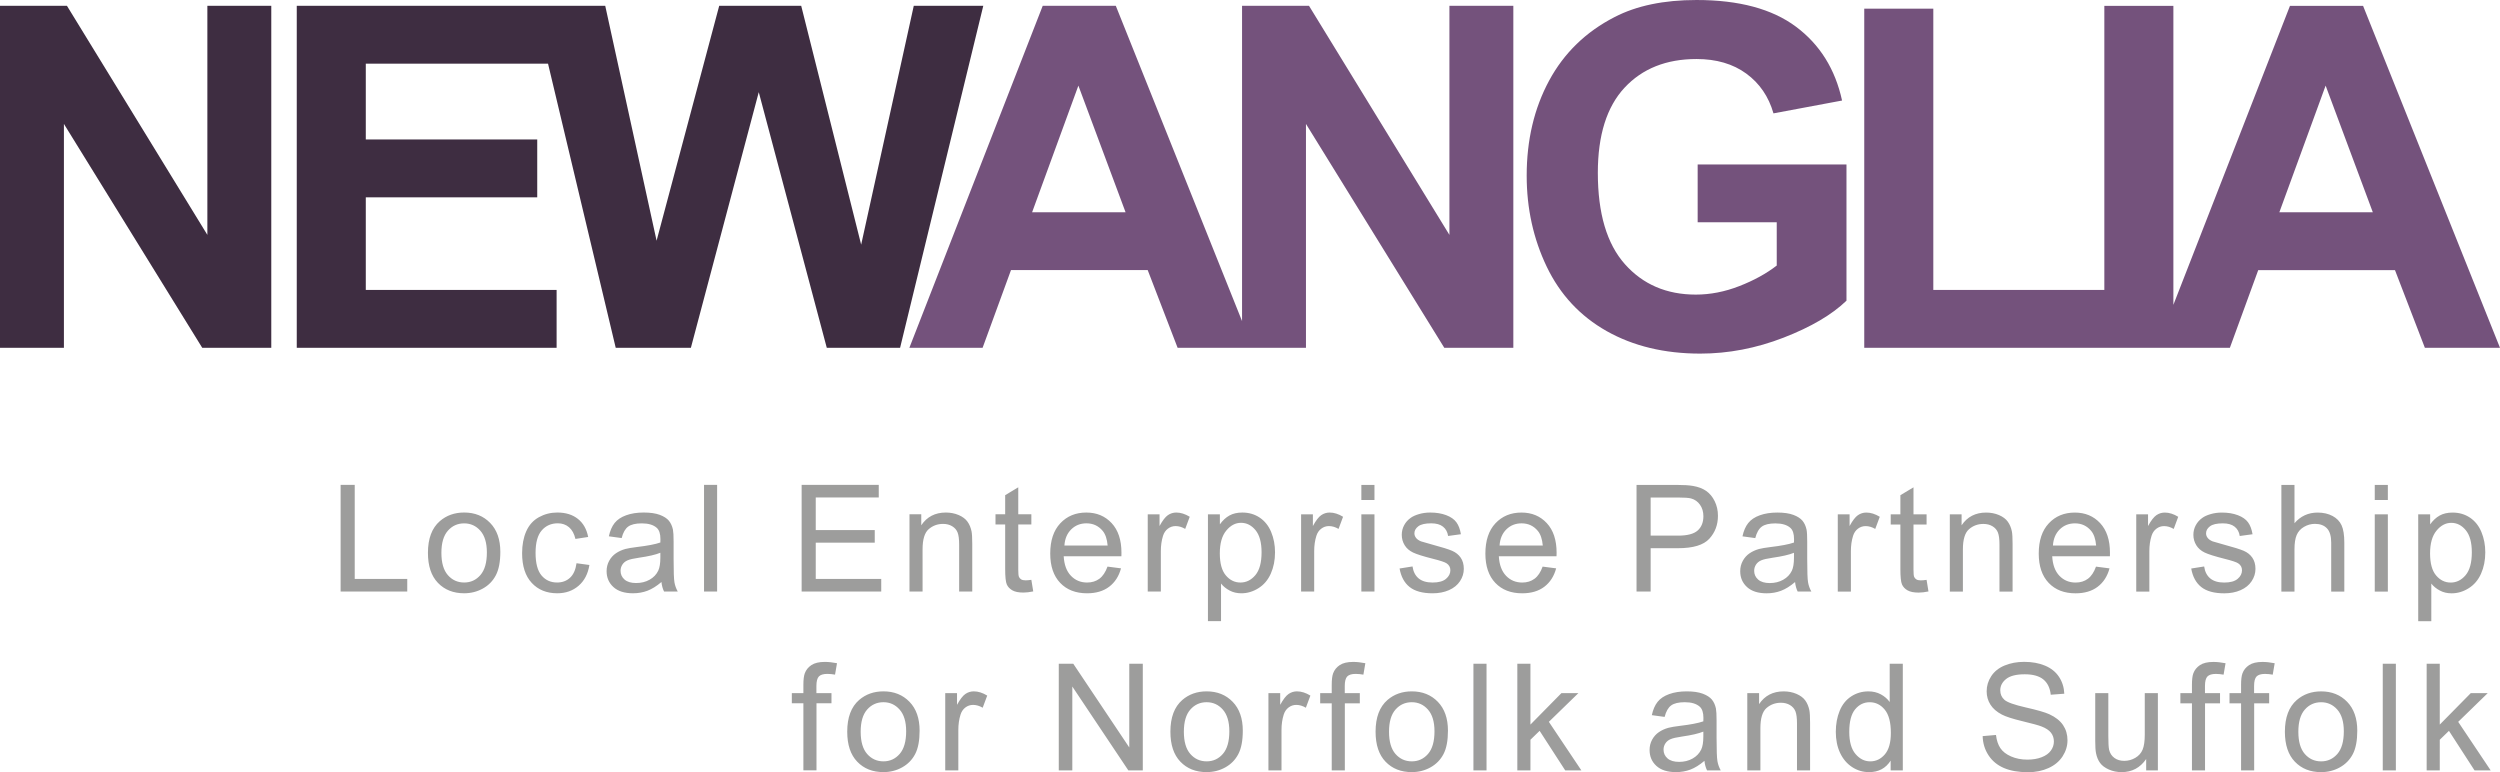 <svg version="1.1" viewBox="0 0 1000 308.85" xmlns="http://www.w3.org/2000/svg"
	xmlns:xlink="http://www.w3.org/1999/xlink">
	<g>
		<path
			d="m363.75 139.11 53.336-136.78h29.238l50.497 126.11v-126.11h26.784l56.163 91.624v-91.624h25.566v136.78h-27.623l-55.323-89.541v89.541h-51.343l-11.959-31.071h-54.689l-11.351 31.071zm49.094-54.208h37.384l-18.875-50.657zm297.85 4.012h-31.629v-23.137h59.528v54.49c-5.787 5.595-14.164 10.524-25.149 14.786-10.972 4.256-22.092 6.39-33.353 6.39-14.305 0-26.777-3.006-37.416-8.998-10.633-6.005-18.625-14.593-23.976-25.752-5.352-11.171-8.024-23.31-8.024-36.436 0-14.247 2.987-26.899 8.954-37.974 5.973-11.075 14.709-19.561 26.226-25.47 8.768-4.538 19.682-6.813 32.744-6.813 16.984 0 30.244 3.557 39.794 10.684 9.55 7.12 15.689 16.965 18.433 29.527l-27.437 5.134c-1.929-6.717-5.55-12.017-10.87-15.907-5.313-3.884-11.953-5.832-19.919-5.832-12.068 0-21.663 3.826-28.783 11.472-7.12 7.659-10.684 19.003-10.684 34.058 0 16.234 3.608 28.411 10.825 36.525 7.217 8.114 16.67 12.177 28.367 12.177 5.781 0 11.581-1.128 17.394-3.397 5.819-2.262 10.812-5.005 14.978-8.229zm35.006-85.459h27.623v112.52h68.411v-113.64h27.617v119.6l46.639-119.6h29.238l54.766 136.78h-30.046l-11.959-31.071h-54.695l-11.344 31.071h-146.25zm166.04 81.447h37.384l-18.875-50.657z"
			fill="#74527c" />
		<path
			d="m25.566 139.11h-25.566v-136.78h26.784l56.163 91.624v-91.624h25.566v136.78h-27.623l-55.323-89.541zm93.137-136.78h123.39l20.541 93.951 25.047-93.951h32.802l23.983 95.534 21.041-95.534h27.803l-33.27 136.78h-29.328l-27.207-102.25-27.149 102.25h-30.071l-27.072-113.64h-72.897v30.321h68.577v23.143h-68.577v37.038h76.326v23.137h-103.94z"
			fill="#3e2d41" />
		<path
			d="m162.9 236.61h-26.655v-42.659h5.646v37.628h21.009zm8.274-15.452c0-5.723 1.589-9.96 4.775-12.716 2.66-2.288 5.89-3.435 9.716-3.435 4.249 0 7.723 1.397 10.415 4.179 2.698 2.781 4.051 6.633 4.051 11.536 0 3.98-0.602 7.108-1.794 9.383-1.192 2.282-2.922 4.051-5.204 5.313-2.282 1.263-4.768 1.891-7.467 1.891-4.326 0-7.819-1.384-10.492-4.16-2.666-2.775-3.999-6.768-3.999-11.991v0m5.384 0c0 3.954 0.859 6.922 2.589 8.896 1.724 1.961 3.897 2.948 6.518 2.948 2.602 0 4.762-0.987 6.486-2.967 1.73-1.98 2.596-4.993 2.596-9.05 0-3.82-0.872-6.717-2.602-8.691-1.737-1.961-3.897-2.948-6.48-2.948-2.621 0-4.794 0.981-6.518 2.942-1.73 1.955-2.589 4.909-2.589 8.87v0m54.048 4.134 5.153 0.699c-0.564 3.544-2.006 6.313-4.32 8.313-2.32 2.006-5.166 3.006-8.543 3.006-4.23 0-7.633-1.378-10.197-4.147-2.57-2.762-3.858-6.723-3.858-11.889 0-3.333 0.551-6.255 1.654-8.755 1.109-2.506 2.794-4.377 5.05-5.634 2.262-1.25 4.723-1.878 7.377-1.878 3.358 0 6.101 0.852 8.236 2.551 2.141 1.692 3.506 4.108 4.108 7.229l-5.095 0.782c-0.487-2.076-1.339-3.634-2.57-4.685-1.237-1.045-2.724-1.564-4.467-1.564-2.647 0-4.788 0.942-6.435 2.833-1.653 1.891-2.474 4.884-2.474 8.979 0 4.153 0.795 7.165 2.384 9.05 1.589 1.878 3.666 2.82 6.23 2.82 2.057 0 3.775-0.628 5.153-1.891 1.378-1.263 2.25-3.198 2.615-5.819m33.968 7.505c-1.935 1.653-3.807 2.814-5.595 3.493-1.801 0.679-3.724 1.019-5.781 1.019-3.397 0-6.005-0.827-7.825-2.487-1.827-1.66-2.737-3.781-2.737-6.358 0-1.512 0.346-2.897 1.032-4.147 0.686-1.25 1.589-2.256 2.711-3.012 1.115-0.756 2.365-1.327 3.769-1.718 1.026-0.269 2.576-0.532 4.653-0.788 4.23-0.5 7.338-1.102 9.338-1.801 0.025-0.718 0.032-1.173 0.032-1.365 0-2.141-0.5-3.64-1.487-4.512-1.339-1.186-3.326-1.775-5.96-1.775-2.467 0-4.281 0.436-5.46 1.295-1.173 0.859-2.045 2.391-2.602 4.582l-5.121-0.699c0.468-2.192 1.23-3.961 2.294-5.313 1.07-1.346 2.615-2.384 4.627-3.108 2.019-0.731 4.358-1.096 7.018-1.096 2.634 0 4.781 0.314 6.428 0.929 1.647 0.622 2.858 1.41 3.64 2.346 0.769 0.942 1.314 2.128 1.628 3.57 0.173 0.884 0.263 2.5 0.263 4.826v6.986c0 4.864 0.109 7.947 0.333 9.236 0.224 1.295 0.667 2.532 1.327 3.711h-5.473c-0.545-1.083-0.891-2.352-1.051-3.813-1.935 1.653 0 0 0 0m-0.436-9.774v-1.923c-1.897 0.782-4.755 1.436-8.55 1.98-2.16 0.308-3.679 0.66-4.57 1.051-0.897 0.385-1.583 0.949-2.064 1.698-0.487 0.743-0.731 1.577-0.731 2.487 0 1.397 0.526 2.564 1.583 3.493 1.058 0.929 2.602 1.397 4.64 1.397 2.025 0 3.813-0.442 5.384-1.327 1.577-0.878 2.73-2.083 3.467-3.621 0.558-1.179 0.84-2.929 0.84-5.236m22.707 13.587h-5.236v-42.659h5.236zm65.648 0h-31.84v-42.659h30.847v5.037h-25.201v13.036h23.598v5.031h-23.598v14.523h26.194zm16.535 0h-5.236v-30.898h4.711v4.39c2.269-3.397 5.55-5.095 9.838-5.095 1.865 0 3.576 0.34 5.14 1.006 1.557 0.673 2.724 1.551 3.499 2.634 0.782 1.089 1.327 2.378 1.634 3.871 0.192 0.974 0.288 2.666 0.288 5.089v19.003h-5.243v-18.791c0-2.141-0.199-3.736-0.609-4.794-0.404-1.058-1.128-1.897-2.166-2.532-1.038-0.628-2.256-0.942-3.653-0.942-2.23 0-4.153 0.711-5.775 2.128-1.621 1.416-2.429 4.102-2.429 8.056zm43.511-4.685 0.756 4.634c-1.468 0.301-2.794 0.461-3.954 0.461-1.897 0-3.378-0.301-4.422-0.904-1.045-0.602-1.788-1.391-2.211-2.371-0.423-0.981-0.641-3.038-0.641-6.185v-17.779h-3.871v-4.07h3.871v-7.652l5.236-3.147v10.799h5.236v4.07h-5.236v18.067c0 1.5 0.096 2.461 0.276 2.884 0.186 0.429 0.487 0.769 0.897 1.019 0.417 0.25 1.006 0.378 1.782 0.378 0.577 0 1.339-0.071 2.282-0.205m30.456-5.294 5.409 0.699c-0.852 3.16-2.436 5.614-4.749 7.364-2.301 1.743-5.255 2.615-8.838 2.615-4.525 0-8.107-1.391-10.754-4.172-2.647-2.788-3.974-6.691-3.974-11.716 0-5.198 1.339-9.236 4.019-12.1 2.673-2.871 6.146-4.313 10.415-4.313 4.134 0 7.505 1.41 10.126 4.224 2.621 2.814 3.929 6.768 3.929 11.87 0 0.308-0.013 0.782-0.025 1.397h-23.079c0.199 3.397 1.154 5.999 2.89 7.8 1.724 1.801 3.884 2.705 6.467 2.705 1.923 0 3.563-0.506 4.929-1.519 1.352-1.013 2.436-2.628 3.237-4.852m-17.234-8.441h17.285c-0.224-2.596-0.891-4.551-1.974-5.845-1.673-2.019-3.845-3.025-6.505-3.025-2.41 0-4.435 0.801-6.076 2.41-1.647 1.615-2.557 3.762-2.73 6.46m38.57 18.42h-5.243v-30.898h4.723v4.685c1.198-2.198 2.314-3.64 3.326-4.339 1.019-0.699 2.141-1.051 3.358-1.051 1.769 0 3.563 0.57 5.39 1.692l-1.814 4.858c-1.282-0.756-2.564-1.134-3.839-1.134-1.141 0-2.173 0.346-3.083 1.038-0.904 0.686-1.557 1.634-1.948 2.865-0.583 1.859-0.872 3.89-0.872 6.101zm24.073 11.844h-5.236v-42.742h4.775v4.012c1.128-1.57 2.397-2.749 3.813-3.531 1.416-0.788 3.134-1.186 5.146-1.186 2.647 0 4.973 0.679 6.986 2.038 2.019 1.365 3.544 3.275 4.57 5.749 1.032 2.474 1.545 5.185 1.545 8.133 0 3.166-0.57 6.005-1.705 8.543-1.134 2.532-2.788 4.467-4.948 5.813-2.166 1.352-4.435 2.025-6.819 2.025-1.75 0-3.314-0.365-4.704-1.109-1.391-0.737-2.525-1.666-3.422-2.788zm-0.487-27.117c0 3.974 0.801 6.909 2.41 8.812 1.602 1.903 3.557 2.852 5.839 2.852 2.326 0 4.313-0.987 5.967-2.948 1.66-1.974 2.487-5.025 2.487-9.152 0-3.942-0.814-6.89-2.423-8.851-1.621-1.961-3.557-2.935-5.8-2.935-2.224 0-4.198 1.038-5.909 3.128-1.718 2.083-2.57 5.114-2.57 9.095v0m37.75 15.273h-5.236v-30.898h4.717v4.685c1.198-2.198 2.307-3.64 3.326-4.339 1.019-0.699 2.141-1.051 3.365-1.051 1.762 0 3.557 0.57 5.377 1.692l-1.807 4.858c-1.282-0.756-2.557-1.134-3.839-1.134-1.147 0-2.166 0.346-3.076 1.038-0.917 0.686-1.564 1.634-1.955 2.865-0.583 1.859-0.872 3.89-0.872 6.101zm24.111-36.634h-5.243v-6.018h5.243zm0 36.634h-5.243v-30.898h5.243zm10.043-9.223 5.179-0.82c0.295 2.077 1.109 3.666 2.435 4.775 1.333 1.109 3.192 1.66 5.589 1.66 2.403 0 4.198-0.487 5.364-1.468 1.167-0.981 1.75-2.134 1.75-3.448 0-1.186-0.519-2.115-1.551-2.794-0.718-0.468-2.506-1.058-5.364-1.775-3.845-0.968-6.518-1.807-7.999-2.512-1.487-0.711-2.615-1.692-3.378-2.942-0.769-1.256-1.147-2.634-1.147-4.147 0-1.378 0.314-2.653 0.942-3.826 0.628-1.173 1.493-2.154 2.583-2.922 0.808-0.609 1.929-1.115 3.333-1.532 1.41-0.417 2.922-0.628 4.531-0.628 2.423 0 4.563 0.352 6.396 1.051 1.839 0.699 3.185 1.647 4.063 2.839 0.872 1.192 1.48 2.781 1.807 4.781l-5.121 0.699c-0.237-1.589-0.91-2.826-2.032-3.717-1.115-0.897-2.692-1.339-4.736-1.339-2.41 0-4.128 0.398-5.159 1.192-1.032 0.795-1.551 1.724-1.551 2.794 0 0.673 0.218 1.288 0.647 1.827 0.423 0.57 1.096 1.032 2.006 1.404 0.526 0.186 2.07 0.634 4.64 1.333 3.711 0.993 6.3 1.801 7.768 2.429 1.468 0.634 2.615 1.545 3.448 2.749 0.833 1.205 1.25 2.698 1.25 4.486 0 1.743-0.506 3.39-1.525 4.929-1.019 1.545-2.493 2.737-4.416 3.583-1.923 0.84-4.095 1.263-6.524 1.263-4.025 0-7.082-0.833-9.191-2.499-2.109-1.666-3.454-4.14-4.038-7.422m57.22-0.756 5.409 0.699c-0.846 3.16-2.429 5.614-4.736 7.364-2.307 1.743-5.255 2.615-8.845 2.615-4.525 0-8.107-1.391-10.754-4.172-2.647-2.788-3.974-6.691-3.974-11.716 0-5.198 1.339-9.236 4.012-12.1 2.685-2.871 6.153-4.313 10.421-4.313 4.134 0 7.511 1.41 10.126 4.224 2.621 2.814 3.929 6.768 3.929 11.87 0 0.308-5e-3 0.782-0.034 1.397h-23.073c0.192 3.397 1.16 5.999 2.884 7.8 1.73 1.801 3.884 2.705 6.473 2.705 1.923 0 3.563-0.506 4.922-1.519 1.365-1.013 2.442-2.628 3.237-4.852m-17.221-8.441h17.285c-0.237-2.596-0.897-4.551-1.987-5.845-1.673-2.019-3.839-3.025-6.499-3.025-2.41 0-4.435 0.801-6.076 2.41-1.641 1.615-2.551 3.762-2.724 6.46m60.431 18.42h-5.646v-42.659h16.087c2.833 0 4.999 0.141 6.492 0.41 2.096 0.352 3.852 1.013 5.268 1.993 1.41 0.981 2.557 2.352 3.416 4.115 0.865 1.762 1.301 3.704 1.301 5.819 0 3.628-1.16 6.697-3.467 9.21-2.307 2.512-6.48 3.768-12.51 3.768h-10.94zm0-37.621v15.247h11.024c3.653 0 6.236-0.679 7.774-2.038 1.532-1.359 2.301-3.269 2.301-5.73 0-1.788-0.455-3.313-1.359-4.589-0.897-1.269-2.089-2.109-3.563-2.512-0.949-0.256-2.705-0.378-5.268-0.378zm57.771 33.808c-1.942 1.653-3.807 2.814-5.601 3.493-1.794 0.679-3.717 1.019-5.781 1.019-3.39 0-5.999-0.827-7.825-2.487-1.82-1.66-2.737-3.781-2.737-6.358 0-1.512 0.352-2.897 1.038-4.147 0.686-1.25 1.589-2.256 2.705-3.012 1.115-0.756 2.371-1.327 3.762-1.718 1.032-0.269 2.583-0.532 4.659-0.788 4.23-0.5 7.345-1.102 9.344-1.801 0.019-0.718 0.024-1.173 0.024-1.365 0-2.141-0.494-3.64-1.48-4.512-1.339-1.186-3.326-1.775-5.967-1.775-2.467 0-4.281 0.436-5.454 1.295-1.173 0.859-2.045 2.391-2.608 4.582l-5.121-0.699c0.468-2.192 1.23-3.961 2.301-5.313 1.07-1.346 2.608-2.384 4.627-3.108 2.019-0.731 4.358-1.096 7.012-1.096 2.64 0 4.781 0.314 6.428 0.929 1.654 0.622 2.865 1.41 3.64 2.346 0.775 0.942 1.32 2.128 1.628 3.57 0.179 0.884 0.263 2.5 0.263 4.826v6.986c0 4.864 0.109 7.947 0.333 9.236 0.224 1.295 0.667 2.532 1.327 3.711h-5.473c-0.538-1.083-0.891-2.352-1.045-3.813-1.942 1.653 0 0 0 0m-0.436-9.774v-1.923c-1.903 0.782-4.756 1.436-8.556 1.98-2.153 0.308-3.672 0.66-4.57 1.051-0.891 0.385-1.583 0.949-2.07 1.698-0.481 0.743-0.724 1.577-0.724 2.487 0 1.397 0.532 2.564 1.589 3.493 1.058 0.929 2.602 1.397 4.64 1.397 2.012 0 3.813-0.442 5.384-1.327 1.57-0.878 2.724-2.083 3.461-3.621 0.564-1.179 0.846-2.929 0.846-5.236m22.765 13.587h-5.243v-30.898h4.723v4.685c1.198-2.198 2.307-3.64 3.326-4.339 1.019-0.699 2.141-1.051 3.358-1.051 1.769 0 3.563 0.57 5.39 1.692l-1.814 4.858c-1.282-0.756-2.564-1.134-3.839-1.134-1.141 0-2.173 0.346-3.083 1.038-0.91 0.686-1.557 1.634-1.948 2.865-0.583 1.859-0.872 3.89-0.872 6.101zm30.276-4.685 0.756 4.634c-1.48 0.301-2.794 0.461-3.954 0.461-1.903 0-3.378-0.301-4.429-0.904-1.051-0.602-1.782-1.391-2.211-2.371-0.429-0.981-0.641-3.038-0.641-6.185v-17.779h-3.865v-4.07h3.865v-7.652l5.243-3.147v10.799h5.236v4.07h-5.236v18.067c0 1.5 0.083 2.461 0.269 2.884 0.186 0.429 0.487 0.769 0.897 1.019 0.417 0.25 1.013 0.378 1.782 0.378 0.583 0 1.346-0.071 2.288-0.205m14.529 4.685h-5.236v-30.898h4.711v4.39c2.269-3.397 5.55-5.095 9.838-5.095 1.865 0 3.576 0.34 5.14 1.006 1.557 0.673 2.724 1.551 3.499 2.634 0.782 1.089 1.327 2.378 1.634 3.871 0.192 0.974 0.288 2.666 0.288 5.089v19.003h-5.243v-18.791c0-2.141-0.199-3.736-0.609-4.794-0.404-1.058-1.128-1.897-2.166-2.532-1.032-0.628-2.256-0.942-3.653-0.942-2.23 0-4.153 0.711-5.775 2.128-1.621 1.416-2.429 4.102-2.429 8.056zm53.234-9.979 5.416 0.699c-0.859 3.16-2.435 5.614-4.749 7.364-2.307 1.743-5.255 2.615-8.845 2.615-4.518 0-8.101-1.391-10.748-4.172-2.647-2.788-3.974-6.691-3.974-11.716 0-5.198 1.333-9.236 4.019-12.1 2.673-2.871 6.146-4.313 10.415-4.313 4.128 0 7.505 1.41 10.126 4.224 2.621 2.814 3.929 6.768 3.929 11.87 0 0.308-0.014 0.782-0.024 1.397h-23.079c0.192 3.397 1.154 5.999 2.884 7.8 1.73 1.801 3.89 2.705 6.467 2.705 1.923 0 3.57-0.506 4.935-1.519 1.352-1.013 2.435-2.628 3.23-4.852m-17.228-8.441h17.285c-0.231-2.596-0.891-4.551-1.98-5.845-1.673-2.019-3.839-3.025-6.499-3.025-2.41 0-4.435 0.801-6.082 2.41-1.641 1.615-2.551 3.762-2.724 6.46m38.57 18.42h-5.243v-30.898h4.717v4.685c1.198-2.198 2.314-3.64 3.333-4.339 1.019-0.699 2.141-1.051 3.358-1.051 1.769 0 3.563 0.57 5.384 1.692l-1.807 4.858c-1.282-0.756-2.564-1.134-3.839-1.134-1.147 0-2.173 0.346-3.083 1.038-0.91 0.686-1.564 1.634-1.948 2.865-0.583 1.859-0.872 3.89-0.872 6.101zm16.74-9.223 5.179-0.82c0.288 2.077 1.102 3.666 2.435 4.775 1.333 1.109 3.192 1.66 5.589 1.66 2.403 0 4.191-0.487 5.358-1.468 1.173-0.981 1.756-2.134 1.756-3.448 0-1.186-0.519-2.115-1.551-2.794-0.718-0.468-2.506-1.058-5.364-1.775-3.845-0.968-6.518-1.807-8.005-2.512-1.48-0.711-2.608-1.692-3.371-2.942-0.769-1.256-1.154-2.634-1.154-4.147 0-1.378 0.314-2.653 0.949-3.826 0.634-1.173 1.493-2.154 2.583-2.922 0.814-0.609 1.923-1.115 3.333-1.532 1.404-0.417 2.923-0.628 4.531-0.628 2.429 0 4.563 0.352 6.39 1.051 1.839 0.699 3.192 1.647 4.07 2.839 0.872 1.192 1.48 2.781 1.807 4.781l-5.121 0.699c-0.237-1.589-0.91-2.826-2.032-3.717-1.115-0.897-2.692-1.339-4.736-1.339-2.41 0-4.128 0.398-5.159 1.192-1.038 0.795-1.545 1.724-1.545 2.794 0 0.673 0.211 1.288 0.641 1.827 0.423 0.57 1.096 1.032 2.012 1.404 0.519 0.186 2.07 0.634 4.634 1.333 3.717 0.993 6.3 1.801 7.768 2.429 1.468 0.634 2.615 1.545 3.448 2.749 0.833 1.205 1.256 2.698 1.256 4.486 0 1.743-0.513 3.39-1.532 4.929-1.019 1.545-2.493 2.737-4.416 3.583-1.923 0.84-4.095 1.263-6.524 1.263-4.019 0-7.082-0.833-9.191-2.499-2.109-1.666-3.454-4.14-4.038-7.422m41.307 9.223h-5.243v-42.659h5.243v15.305c2.442-2.833 5.531-4.249 9.255-4.249 2.288 0 4.275 0.455 5.967 1.359 1.679 0.897 2.89 2.147 3.621 3.736 0.724 1.589 1.089 3.897 1.089 6.922v19.586h-5.243v-19.586c0-2.615-0.564-4.518-1.698-5.71-1.134-1.198-2.737-1.794-4.813-1.794-1.557 0-3.012 0.404-4.384 1.211-1.365 0.801-2.339 1.891-2.922 3.269-0.583 1.384-0.872 3.281-0.872 5.704zm37.346-36.634h-5.236v-6.018h5.236zm0 36.634h-5.236v-30.898h5.236zm17.381 11.844h-5.236v-42.742h4.775v4.012c1.122-1.57 2.391-2.749 3.807-3.531 1.416-0.788 3.134-1.186 5.153-1.186 2.634 0 4.961 0.679 6.986 2.038 2.013 1.365 3.538 3.275 4.563 5.749 1.032 2.474 1.545 5.185 1.545 8.133 0 3.166-0.57 6.005-1.705 8.543-1.134 2.532-2.781 4.467-4.948 5.813-2.16 1.352-4.435 2.025-6.826 2.025-1.743 0-3.307-0.365-4.691-1.109-1.391-0.737-2.532-1.666-3.422-2.788zm-0.494-27.117c0 3.974 0.801 6.909 2.41 8.812 1.609 1.903 3.551 2.852 5.839 2.852 2.32 0 4.313-0.987 5.967-2.948 1.653-1.974 2.487-5.025 2.487-9.152 0-3.942-0.808-6.89-2.429-8.851-1.615-1.961-3.544-2.935-5.794-2.935-2.23 0-4.192 1.038-5.909 3.128-1.711 2.083-2.57 5.114-2.57 9.095v0m-645.43 86.785h-5.243v-26.828h-4.621v-4.07h4.621v-3.294c0-2.07 0.186-3.615 0.558-4.621 0.5-1.365 1.391-2.461 2.66-3.307 1.275-0.84 3.051-1.263 5.345-1.263 1.468 0 3.096 0.173 4.884 0.519l-0.782 4.57c-1.09-0.192-2.115-0.295-3.083-0.295-1.596 0-2.724 0.346-3.378 1.019-0.66 0.686-0.993 1.955-0.993 3.813v2.858h6.025v4.07h-5.992zm12.293-15.452c0-5.723 1.589-9.96 4.768-12.716 2.66-2.288 5.896-3.435 9.723-3.435 4.249 0 7.716 1.397 10.415 4.179 2.698 2.781 4.044 6.633 4.044 11.536 0 3.98-0.596 7.108-1.788 9.383-1.192 2.282-2.935 4.051-5.211 5.313-2.275 1.263-4.768 1.891-7.46 1.891-4.326 0-7.825-1.384-10.492-4.166-2.666-2.769-3.999-6.762-3.999-11.985v0m5.377 0c0 3.954 0.865 6.922 2.589 8.896 1.73 1.961 3.903 2.948 6.524 2.948 2.596 0 4.762-0.987 6.486-2.967 1.724-1.98 2.596-4.993 2.596-9.05 0-3.826-0.872-6.717-2.615-8.691-1.73-1.961-3.884-2.948-6.467-2.948-2.621 0-4.794 0.981-6.524 2.942-1.724 1.955-2.589 4.909-2.589 8.87v0m39.063 15.452h-5.236v-30.898h4.711v4.685c1.205-2.198 2.32-3.64 3.333-4.339 1.019-0.699 2.141-1.051 3.365-1.051 1.762 0 3.557 0.57 5.384 1.692l-1.814 4.858c-1.282-0.756-2.557-1.134-3.839-1.134-1.141 0-2.173 0.346-3.083 1.038-0.91 0.686-1.557 1.634-1.942 2.865-0.583 1.852-0.878 3.89-0.878 6.101zm45.594 0h-5.416v-42.659h5.794l22.406 33.494v-33.494h5.409v42.659h-5.787l-22.406-33.539zm39.236-15.452c0-5.723 1.589-9.96 4.775-12.716 2.653-2.288 5.89-3.435 9.716-3.435 4.249 0 7.723 1.397 10.415 4.179 2.698 2.781 4.051 6.633 4.051 11.536 0 3.98-0.602 7.108-1.795 9.383-1.192 2.282-2.929 4.051-5.204 5.313-2.282 1.263-4.768 1.891-7.467 1.891-4.326 0-7.819-1.384-10.492-4.166-2.666-2.769-3.999-6.762-3.999-11.985v0m5.384 0c0 3.954 0.859 6.922 2.589 8.896 1.724 1.961 3.897 2.948 6.518 2.948 2.602 0 4.762-0.987 6.486-2.967 1.73-1.98 2.596-4.993 2.596-9.05 0-3.826-0.872-6.717-2.608-8.691-1.73-1.961-3.89-2.948-6.473-2.948-2.621 0-4.794 0.981-6.518 2.942-1.73 1.955-2.589 4.909-2.589 8.87v0m39.057 15.452h-5.23v-30.898h4.711v4.685c1.205-2.198 2.314-3.64 3.333-4.339 1.019-0.699 2.134-1.051 3.358-1.051 1.769 0 3.557 0.57 5.384 1.692l-1.814 4.858c-1.282-0.756-2.551-1.134-3.833-1.134-1.147 0-2.173 0.346-3.083 1.038-0.91 0.686-1.557 1.634-1.948 2.865-0.583 1.852-0.878 3.89-0.878 6.101zm25.335 0h-5.243v-26.828h-4.621v-4.07h4.621v-3.294c0-2.07 0.186-3.615 0.558-4.621 0.5-1.365 1.391-2.461 2.66-3.307 1.275-0.84 3.051-1.263 5.345-1.263 1.468 0 3.096 0.173 4.884 0.519l-0.782 4.57c-1.09-0.192-2.115-0.295-3.089-0.295-1.596 0-2.717 0.346-3.371 1.019-0.66 0.686-0.993 1.955-0.993 3.813v2.858h6.024v4.07h-5.992zm12.293-15.452c0-5.723 1.589-9.96 4.768-12.716 2.66-2.288 5.896-3.435 9.723-3.435 4.243 0 7.716 1.397 10.415 4.179 2.692 2.781 4.044 6.633 4.044 11.536 0 3.98-0.596 7.108-1.788 9.383-1.198 2.282-2.935 4.051-5.211 5.313-2.275 1.263-4.768 1.891-7.46 1.891-4.326 0-7.825-1.384-10.498-4.166-2.666-2.769-3.993-6.762-3.993-11.985v0m5.377 0c0 3.954 0.865 6.922 2.589 8.896 1.73 1.961 3.903 2.948 6.524 2.948 2.596 0 4.755-0.987 6.486-2.967 1.724-1.98 2.589-4.993 2.589-9.05 0-3.826-0.872-6.717-2.608-8.691-1.73-1.961-3.89-2.948-6.467-2.948-2.621 0-4.794 0.981-6.524 2.942-1.724 1.955-2.589 4.909-2.589 8.87v0m39.006 15.452h-5.243v-42.659h5.243zm17.561 0h-5.243v-42.659h5.243v24.342l12.395-12.581h6.781l-11.806 11.479 12.998 19.42h-6.46l-10.235-15.818-3.672 3.563zm69.596-3.813c-1.942 1.654-3.813 2.814-5.601 3.493-1.795 0.679-3.724 1.019-5.775 1.019-3.397 0-6.005-0.827-7.832-2.487-1.82-1.66-2.73-3.781-2.73-6.364 0-1.506 0.34-2.89 1.025-4.14 0.692-1.25 1.589-2.256 2.711-3.012 1.115-0.756 2.371-1.327 3.768-1.718 1.032-0.269 2.576-0.538 4.659-0.788 4.223-0.5 7.338-1.102 9.338-1.801 0.019-0.718 0.034-1.173 0.034-1.365 0-2.141-0.5-3.64-1.487-4.512-1.339-1.186-3.333-1.775-5.967-1.775-2.461 0-4.281 0.429-5.454 1.295-1.179 0.859-2.045 2.391-2.608 4.582l-5.121-0.699c0.468-2.192 1.231-3.961 2.301-5.313 1.064-1.346 2.608-2.384 4.627-3.108 2.019-0.731 4.352-1.096 7.012-1.096 2.634 0 4.781 0.314 6.428 0.929 1.654 0.622 2.865 1.41 3.64 2.346 0.776 0.942 1.32 2.128 1.628 3.57 0.173 0.884 0.263 2.5 0.263 4.826v6.986c0 4.864 0.115 7.947 0.34 9.236 0.218 1.295 0.66 2.532 1.32 3.711h-5.467c-0.545-1.083-0.897-2.359-1.051-3.813-1.942 1.654 0 0 0 0m-0.436-9.774v-1.923c-1.903 0.782-4.755 1.436-8.556 1.98-2.16 0.308-3.679 0.654-4.57 1.051-0.891 0.385-1.583 0.949-2.064 1.698-0.487 0.743-0.731 1.57-0.731 2.487 0 1.397 0.526 2.564 1.583 3.493 1.058 0.929 2.608 1.397 4.64 1.397 2.025 0 3.813-0.442 5.39-1.327 1.57-0.884 2.724-2.089 3.461-3.621 0.564-1.186 0.846-2.929 0.846-5.236m22.823 13.587h-5.243v-30.898h4.717v4.39c2.269-3.397 5.55-5.095 9.838-5.095 1.859 0 3.57 0.34 5.134 1.006 1.564 0.673 2.73 1.551 3.512 2.634 0.769 1.083 1.314 2.378 1.628 3.865 0.192 0.981 0.288 2.673 0.288 5.095v19.003h-5.236v-18.791c0-2.141-0.205-3.736-0.609-4.794-0.41-1.058-1.134-1.897-2.166-2.532-1.045-0.634-2.256-0.942-3.66-0.942-2.224 0-4.153 0.711-5.775 2.128-1.615 1.416-2.429 4.102-2.429 8.056zm56.964 0h-4.864v-3.903c-1.961 3.07-4.839 4.602-8.639 4.602-2.467 0-4.73-0.679-6.794-2.038-2.07-1.359-3.666-3.256-4.807-5.685-1.134-2.436-1.698-5.236-1.698-8.396 0-3.083 0.513-5.884 1.538-8.396 1.025-2.512 2.57-4.435 4.621-5.775 2.051-1.339 4.345-2.013 6.883-2.013 1.859 0 3.519 0.398 4.973 1.186 1.455 0.782 2.634 1.807 3.544 3.063v-15.305h5.243zm-21.419-15.42c0 3.961 0.833 6.915 2.5 8.87 1.673 1.961 3.634 2.942 5.909 2.942 2.288 0 4.23-0.936 5.832-2.807 1.602-1.871 2.397-4.73 2.397-8.569 0-4.23-0.808-7.332-2.442-9.312-1.628-1.98-3.634-2.967-6.024-2.967-2.326 0-4.268 0.949-5.832 2.852-1.564 1.903-2.339 4.897-2.339 8.992v0m53.356 1.711 5.332-0.461c0.25 2.141 0.833 3.897 1.75 5.268 0.923 1.371 2.352 2.48 4.288 3.326 1.942 0.846 4.121 1.269 6.544 1.269 2.147 0 4.051-0.321 5.691-0.961 1.653-0.641 2.878-1.525 3.679-2.64 0.808-1.115 1.211-2.339 1.211-3.66 0-1.339-0.391-2.506-1.166-3.512-0.776-0.993-2.057-1.839-3.839-2.519-1.147-0.442-3.679-1.141-7.595-2.083-3.922-0.942-6.672-1.833-8.242-2.666-2.032-1.064-3.557-2.397-4.551-3.974-1-1.589-1.5-3.358-1.5-5.32 0-2.154 0.609-4.172 1.833-6.044 1.224-1.878 3.006-3.301 5.352-4.275 2.352-0.968 4.961-1.455 7.832-1.455 3.166 0 5.954 0.506 8.364 1.525 2.416 1.019 4.275 2.519 5.576 4.499 1.301 1.98 2 4.217 2.096 6.717l-5.416 0.41c-0.288-2.698-1.275-4.73-2.948-6.108-1.679-1.378-4.16-2.07-7.441-2.07-3.416 0-5.896 0.628-7.46 1.884-1.564 1.25-2.346 2.762-2.346 4.531 0 1.538 0.551 2.801 1.66 3.788 1.089 0.993 3.929 2.006 8.511 3.051 4.589 1.038 7.736 1.942 9.441 2.724 2.487 1.141 4.313 2.589 5.505 4.345 1.179 1.756 1.775 3.781 1.775 6.069 0 2.269-0.654 4.41-1.948 6.415-1.301 2.013-3.166 3.576-5.595 4.685-2.436 1.115-5.178 1.679-8.216 1.679-3.858 0-7.088-0.57-9.697-1.692-2.608-1.128-4.653-2.814-6.133-5.076-1.48-2.262-2.269-4.813-2.346-7.672m70.09 13.709h-4.685v-4.538c-2.41 3.493-5.678 5.236-9.812 5.236-1.82 0-3.525-0.352-5.108-1.045-1.577-0.699-2.749-1.577-3.519-2.634-0.769-1.058-1.308-2.352-1.615-3.884-0.211-1.032-0.321-2.66-0.321-4.89v-19.144h5.236v17.138c0 2.737 0.109 4.576 0.321 5.531 0.327 1.371 1.032 2.455 2.102 3.237 1.058 0.788 2.384 1.179 3.954 1.179 1.564 0 3.044-0.404 4.422-1.205 1.378-0.808 2.352-1.903 2.922-3.288 0.577-1.384 0.859-3.403 0.859-6.037v-16.555h5.243zm18.862 0h-5.236v-26.828h-4.627v-4.07h4.627v-3.294c0-2.07 0.179-3.615 0.551-4.621 0.506-1.365 1.397-2.461 2.666-3.307 1.269-0.84 3.051-1.263 5.339-1.263 1.474 0 3.102 0.173 4.884 0.519l-0.782 4.57c-1.083-0.192-2.115-0.295-3.083-0.295-1.596 0-2.717 0.346-3.378 1.019-0.66 0.686-0.987 1.955-0.987 3.813v2.858h6.025v4.07h-5.999zm19.657 0h-5.243v-26.828h-4.621v-4.07h4.621v-3.294c0-2.07 0.186-3.615 0.558-4.621 0.5-1.365 1.391-2.461 2.66-3.307 1.275-0.84 3.051-1.263 5.339-1.263 1.474 0 3.102 0.173 4.89 0.519l-0.782 4.57c-1.09-0.192-2.115-0.295-3.089-0.295-1.589 0-2.717 0.346-3.378 1.019-0.654 0.686-0.987 1.955-0.987 3.813v2.858h6.025v4.07h-5.992zm12.286-15.452c0-5.723 1.596-9.96 4.775-12.716 2.66-2.288 5.896-3.435 9.716-3.435 4.249 0 7.723 1.397 10.421 4.179 2.692 2.781 4.044 6.633 4.044 11.536 0 3.98-0.596 7.108-1.788 9.383-1.198 2.282-2.935 4.051-5.211 5.313-2.275 1.263-4.768 1.891-7.467 1.891-4.32 0-7.819-1.384-10.492-4.166-2.66-2.769-3.999-6.762-3.999-11.985v0m5.384 0c0 3.954 0.865 6.922 2.589 8.896 1.724 1.961 3.903 2.948 6.518 2.948 2.602 0 4.762-0.987 6.492-2.967 1.724-1.98 2.589-4.993 2.589-9.05 0-3.826-0.872-6.717-2.608-8.691-1.73-1.961-3.89-2.948-6.473-2.948-2.615 0-4.794 0.981-6.518 2.942-1.724 1.955-2.589 4.909-2.589 8.87v0m39.006 15.452h-5.243v-42.659h5.243zm17.561 0h-5.243v-42.659h5.243v24.342l12.395-12.581h6.781l-11.806 11.479 12.998 19.42h-6.46l-10.235-15.818-3.672 3.563z"
			fill="#9d9d9c" />
	</g>
</svg>